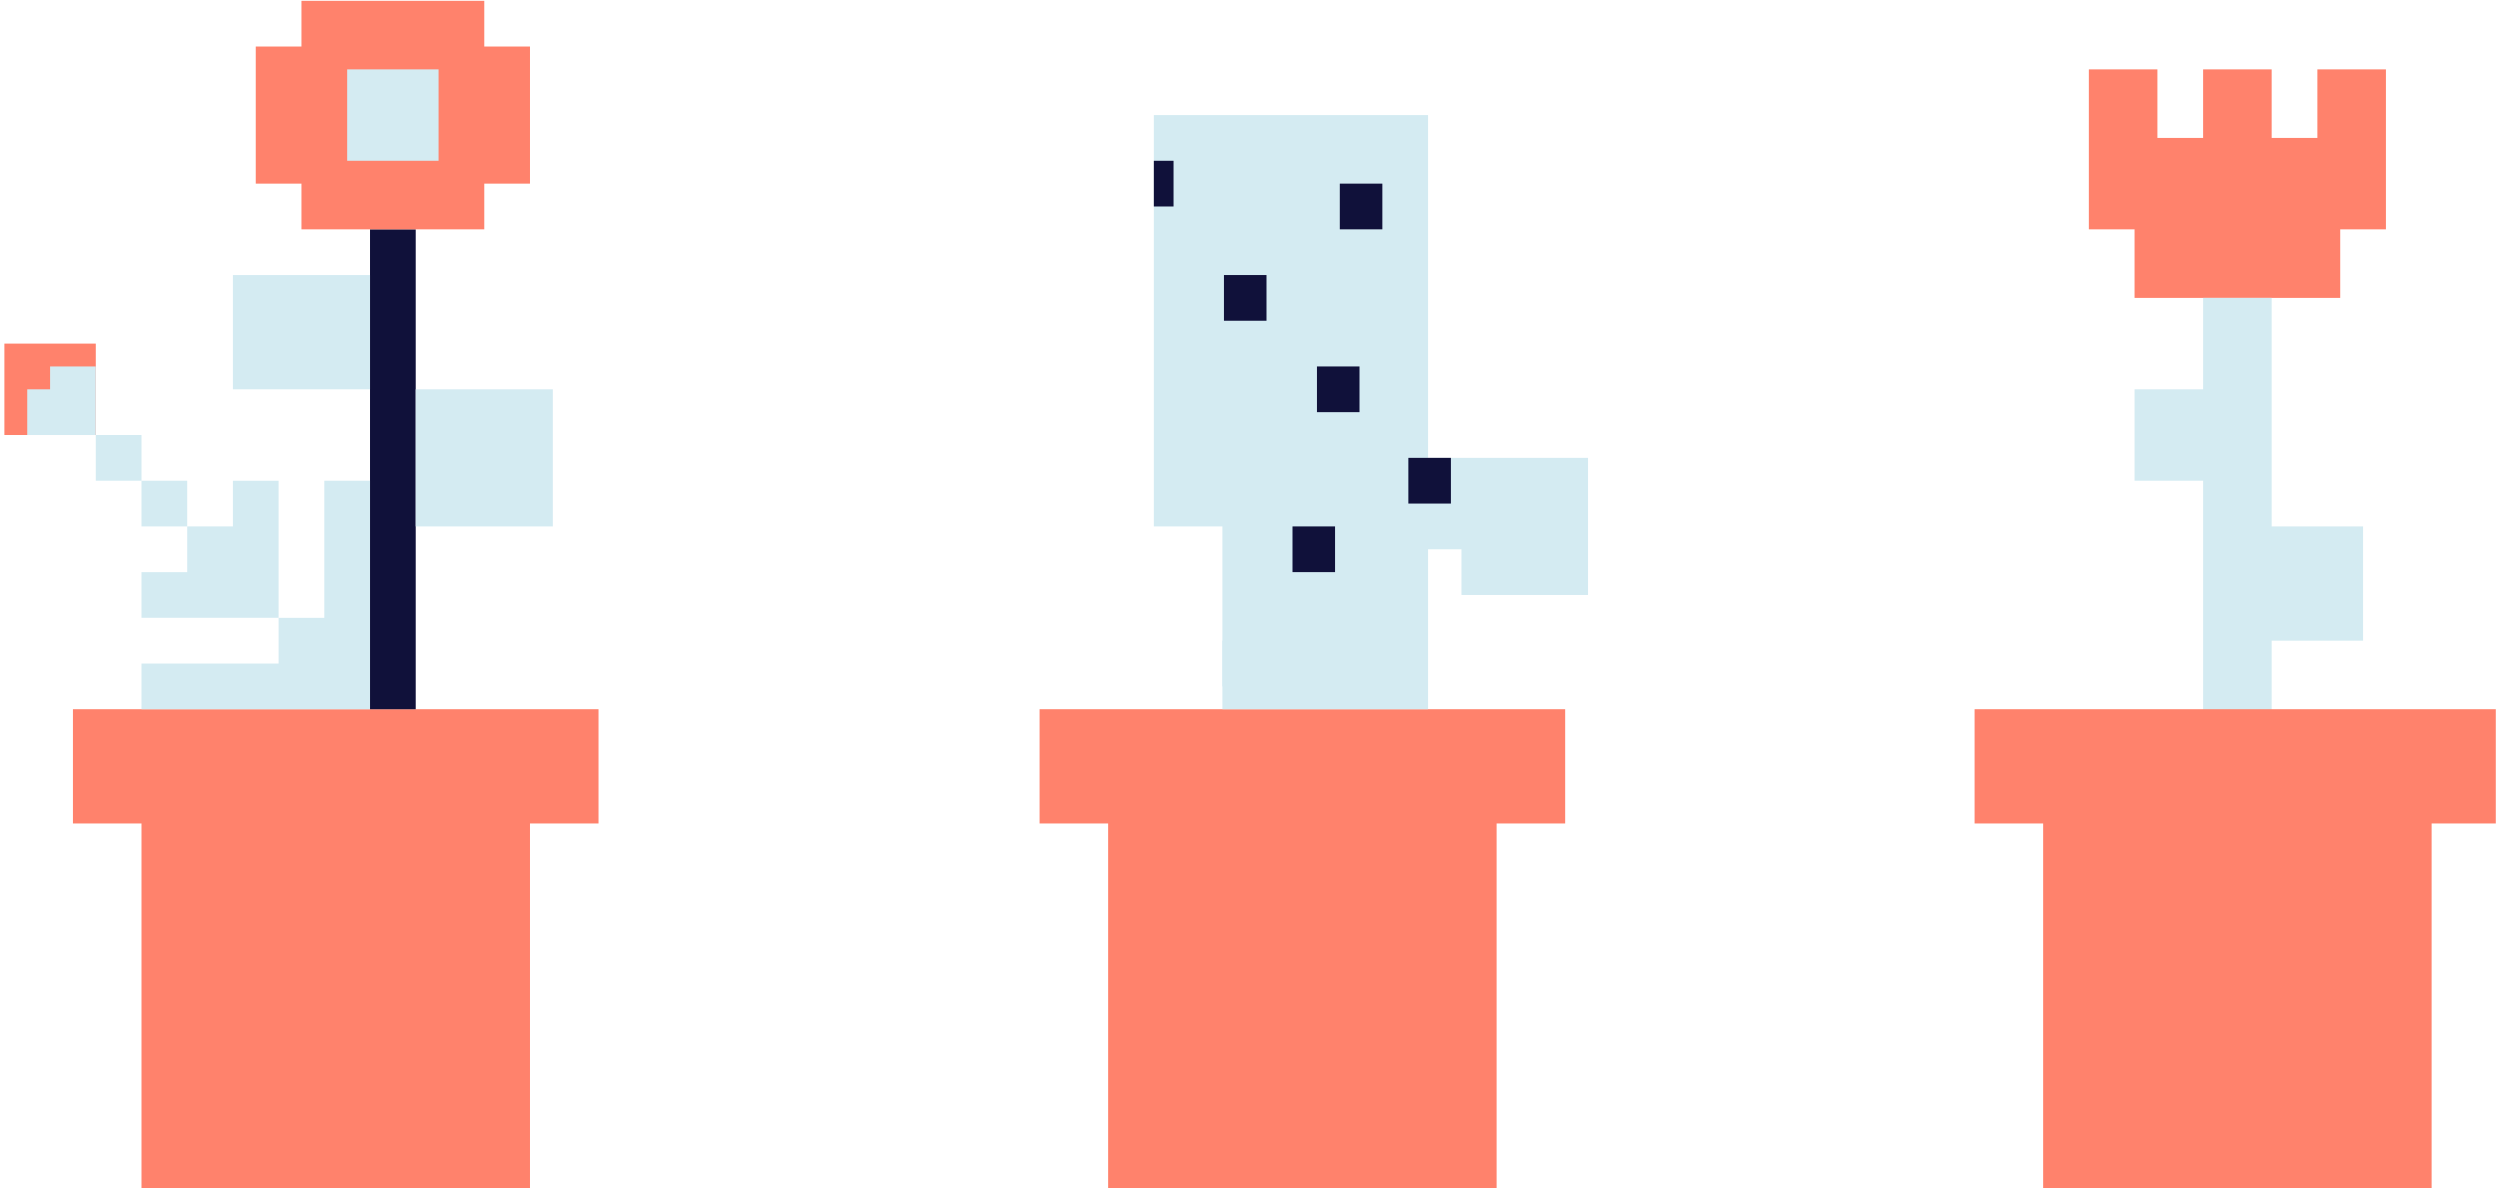 <svg xmlns="http://www.w3.org/2000/svg" xml:space="preserve" fill-rule="evenodd" stroke-linejoin="round" stroke-miterlimit="2" clip-rule="evenodd" viewBox="0 0 547 260">
  <g transform="translate(-176.96 -424.18)">
    <path fill="none" d="M176.96 424.18h546.08v260H176.96z"/>
    <clipPath id="a">
      <path d="M176.96 424.18h546.08v260H176.96z"/>
    </clipPath>
    <g clip-path="url(#a)">
      <path fill="#ff826c" fill-rule="nonzero" d="M699 439.36h-15v15h-10v-15h-15v15h-10v-15h-15v35h10v15h45v-15h10v-35Z"/>
      <path fill="#d4ebf2" fill-rule="nonzero" d="M674 539.36v-50h-15v20h-15v20h15v65h15v-30h20v-25h-20Z"/>
      <path fill="#ff826c" fill-rule="nonzero" d="M404.42 579.36v25h15v80h85v-80h15v-25h-115Zm-211.5 0v25h15v80h85v-80h15v-25h-115Zm416.08 0v25h15v80h85v-80h15v-25H609Z"/>
      <path fill="#d4ebf2" fill-rule="nonzero" d="M524.42 524.36h-35v-75h-60v90h15v40h45v-35h7.31v10h27.69v-30Z"/>
      <path fill="#10113a" d="M470.11 464.36h9.31v10h-9.31zm-25.35 20h9.31v10h-9.31zm20.35 20h9.31v10h-9.31zm20 20h9.31v10h-9.31zm-25.35 15h9.31v10h-9.31z"/>
      <path fill="#d4ebf2" d="M444.42 564.36h4.31v10h-4.31z"/>
      <path fill="#10113a" d="M429.42 459.36h4.31v10h-4.31zm-171.5 15h10v105h-10z"/>
      <path fill="#ff826c" fill-rule="nonzero" d="M292.92 434.36h-10v-10h-40v10h-10v30h10v10h40v-10h10v-30Z"/>
      <path fill="#d4ebf2" d="M227.92 484.36h30v25h-30zm40 25h30v30h-30zm-15-70h20v20h-20z"/>
      <path fill="#ff826c" d="M177.92 499.36h20v20h-20z"/>
      <path fill="#d4ebf2" fill-rule="nonzero" d="M247.92 529.36v30h-10v10h-30v10h50v-50h-10Z"/>
      <path fill="#d4ebf2" fill-rule="nonzero" d="M237.92 529.36h-10v10h-10v10h-10v10h30v-30Z"/>
      <path fill="#d4ebf2" d="M207.92 529.36h10v10h-10zm-10-10h10v10h-10z"/>
      <path fill="#d4ebf2" fill-rule="nonzero" d="M187.92 509.36h-5v10h15v-15h-10v5Z"/>
    </g>
  </g>
</svg>
